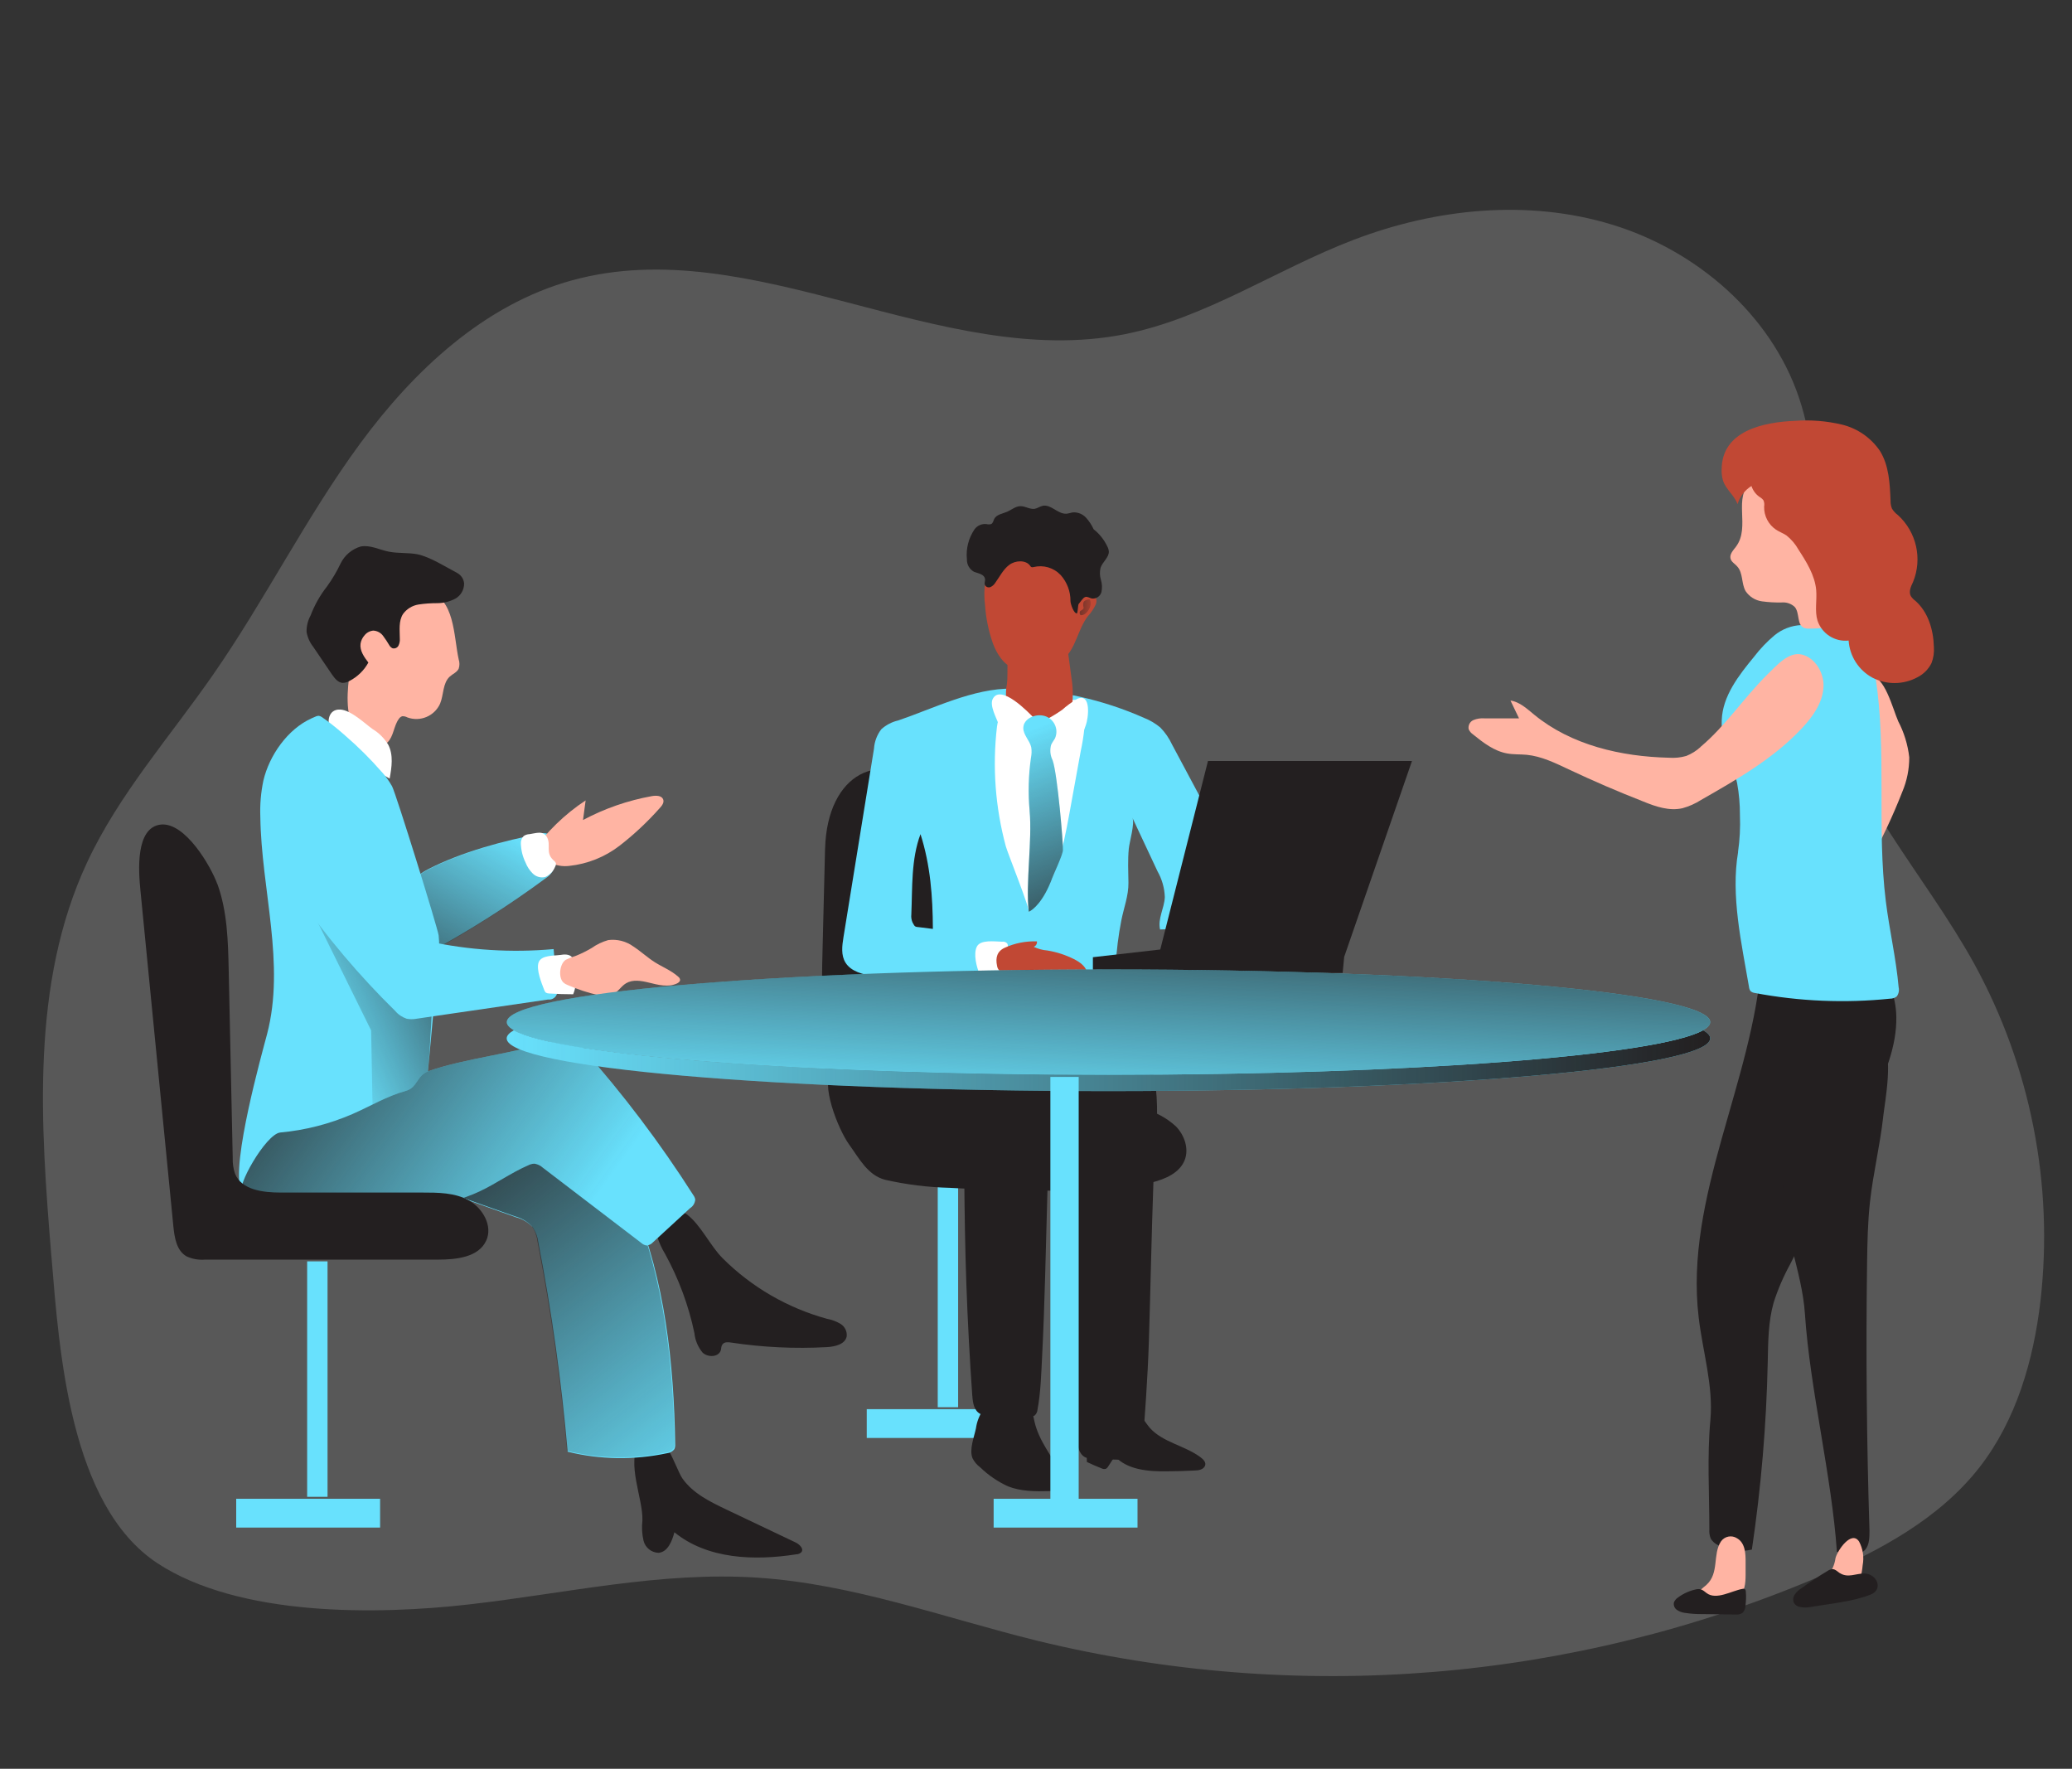 <svg width="471" height="402" viewBox="0 0 471 402" fill="none" xmlns="http://www.w3.org/2000/svg">
<rect x="0" y="0" width="471" height="402" fill="#333333" stroke="none"/>
<path opacity="0.18" d="M11.701 285.759C9.195 255.465 6.944 223.559 19.793 196.015C27.065 180.425 38.699 167.388 48.505 153.239C60.308 136.254 69.559 117.575 81.805 100.882C94.051 84.2 110.083 69.184 130.044 63.711C171.031 52.464 213.826 84.162 255.528 75.985C274.02 72.359 290.062 61.243 307.677 54.517C326.357 47.358 347.373 45.21 366.505 51.069C385.637 56.929 402.508 71.388 408.923 90.332C416.243 111.951 409.686 136.057 415.056 158.241C420.51 180.886 437.551 198.681 448.798 219.085C461.6 242.446 466.856 269.199 463.833 295.669C462.25 309.168 458.331 322.761 449.957 333.5C440.829 345.19 427.227 352.472 413.596 358.312C357.424 382.229 295.017 387.345 235.699 372.875C214.57 367.657 193.855 359.97 172.152 358.557C150.26 357.116 128.528 362.146 106.711 364.633C85.629 367.044 54.392 367.459 35.797 355.288C15.78 342.11 13.463 306.879 11.71 285.759H11.701Z" fill="white"/>
<path d="M400.423 218.416C398.473 245.894 382.893 272.016 386.133 299.381C387.047 307.2 389.506 314.943 388.799 322.752C388.036 331.004 388.564 339.322 388.564 347.602C388.507 348.327 388.62 349.062 388.903 349.731C389.289 350.343 389.845 350.833 390.504 351.144C392.869 352.416 395.61 352.783 398.229 352.18C400.329 338.059 401.535 323.826 401.836 309.555C401.931 305.033 401.94 300.436 403.165 296.093C404.125 293.07 405.388 290.14 406.914 287.352C410.804 279.721 414.666 272.082 418.482 264.414L422.278 256.85C423.446 254.514 424.614 252.177 425.782 249.841C428.599 243.925 431.161 237.671 431.067 231.142C431.001 226.564 429.333 221.694 425.556 219.123C422.824 217.267 419.386 216.786 416.089 216.683C411.435 216.447 405.011 217.841 400.423 218.416Z" fill="#231F20"/>
<path d="M428.082 253.844C427.356 260.297 425.811 266.627 425.086 273.08C424.568 277.752 424.483 282.424 424.417 287.097C424.135 307.35 424.323 327.603 424.964 347.856C424.964 349.363 424.964 351.03 424.022 352.17C422.505 353.884 419.745 353.338 417.559 352.688C416.391 335.534 411.427 315.705 410.287 298.57C409.637 288.811 404.974 279.014 405.276 269.246C405.577 259.901 414.62 253.194 418.191 244.537C419.264 241.909 423.456 232.856 427.667 236.719C430.587 239.46 428.487 250.227 428.072 253.863L428.082 253.844Z" fill="#231F20"/>
<path d="M387.951 360.168C387.169 360.866 386.048 361.478 386.02 362.505C386.048 362.966 386.199 363.409 386.453 363.786C386.622 364.228 386.962 364.586 387.385 364.794C387.696 364.878 388.017 364.878 388.318 364.794L392.99 363.767C393.753 363.644 394.488 363.371 395.148 362.976C396.655 361.902 396.796 359.763 396.805 357.917V355.044C396.805 353.151 396.749 350.701 394.874 349.618C393.659 348.817 392.02 349.138 391.191 350.343C389.279 353.273 390.843 357.521 387.932 360.168H387.951Z" fill="#FFB4A3"/>
<path d="M381.519 363.022C381.057 363.286 380.709 363.7 380.511 364.19C380.379 364.821 380.633 365.481 381.152 365.858C381.67 366.225 382.263 366.46 382.894 366.545C384.251 366.762 385.626 366.856 387.011 366.837L394.462 366.931C395.046 367.007 395.63 366.875 396.12 366.555C396.506 366.15 396.742 365.613 396.76 365.047C396.911 363.936 396.949 362.824 396.855 361.703C396.855 361.506 396.779 361.308 396.629 361.166C396.468 361.072 396.28 361.053 396.101 361.11C393.69 361.515 390.138 363.748 387.925 362.052C387.161 361.468 386.756 361.035 385.692 361.185C384.185 361.487 382.753 362.108 381.509 363.013L381.519 363.022Z" fill="#231F20"/>
<path d="M411.029 360.46C410.605 360.705 410.172 361.11 410.247 361.628C410.322 362.146 411.066 362.448 411.669 362.504C413.949 362.74 416.257 362.627 418.508 362.165C419.46 362.024 420.364 361.675 421.174 361.148C422.794 359.98 423.228 357.738 423.416 355.722C423.765 353.885 423.473 351.991 422.596 350.343C420.844 347.724 417.689 352.378 417.246 354.092C417.039 355.637 416.389 357.088 415.381 358.265C414.166 359.377 412.423 359.622 411.038 360.45L411.029 360.46Z" fill="#FFB4A3"/>
<path d="M418.237 357.541C417.71 357.202 417.258 356.665 416.626 356.627C416.165 356.636 415.722 356.797 415.355 357.079C413.367 358.247 411.417 359.594 409.514 360.951C408.921 361.318 408.403 361.799 407.998 362.364C407.574 362.938 407.508 363.701 407.819 364.342C408.092 364.756 408.506 365.058 408.987 365.18C409.919 365.397 410.89 365.397 411.822 365.18C416.118 364.464 421.11 364.012 425.18 362.42C428.232 361.252 426.64 357.654 423.804 357.616C421.92 357.578 420.074 358.699 418.247 357.531L418.237 357.541Z" fill="#231F20"/>
<path d="M431.445 163.827C432.811 166.408 433.678 169.225 434.007 172.126C434.007 174.811 433.48 177.467 432.434 179.935C430.249 185.531 427.677 190.976 424.757 196.223C425.482 194.857 424.361 190.382 424.258 188.828C424.097 186.247 423.947 183.666 423.805 181.066C423.513 175.772 423.268 170.468 423.071 165.165C422.976 162.65 421.337 154.897 425.115 153.889C428.27 153.051 430.352 161.378 431.464 163.837L431.445 163.827Z" fill="#FFB4A3"/>
<path d="M395.081 193.632C395.486 190.854 395.627 188.037 395.514 185.23C395.523 182.809 395.316 180.397 394.883 178.024C393.865 173.182 391.171 168.679 391.379 163.696C391.567 158.185 395.25 153.484 398.764 149.217C400.12 147.446 401.665 145.826 403.37 144.394C405.103 142.972 407.251 142.152 409.493 142.058C413.563 142.058 417.943 140.796 421.249 143.17C424.556 145.543 425.714 149.924 426.346 153.974C428.936 170.761 426.59 187.999 428.682 204.861C429.492 211.389 431.018 217.832 431.592 224.389C431.762 225.114 431.602 225.877 431.159 226.471C430.726 226.8 430.198 226.979 429.652 226.97C419.412 228.025 409.069 227.592 398.962 225.689C398.575 225.651 398.208 225.5 397.925 225.246C397.728 224.973 397.605 224.643 397.577 224.304C395.872 214.3 393.413 203.599 395.099 193.642L395.081 193.632Z" fill="#68E1FD"/>
<path d="M394.621 124.243C393.99 125.072 393.114 125.958 393.387 126.966C393.585 127.757 394.405 128.134 394.942 128.793C396.251 130.263 395.827 132.627 396.797 134.332C397.645 135.604 399.002 136.461 400.509 136.668C402.016 136.876 403.533 136.96 405.059 136.923C406.133 136.838 407.188 137.205 407.969 137.94C409.138 139.296 408.412 141.915 410.023 142.669C410.437 142.838 410.89 142.904 411.342 142.867C413.094 142.857 414.837 142.725 416.56 142.471C417.182 142.443 417.776 142.217 418.256 141.83C418.718 141.275 418.972 140.568 418.953 139.843C419.716 131.629 418.444 123.358 415.251 115.746C414.733 114.362 413.979 113.071 413.019 111.95C411.851 110.782 410.419 109.897 408.846 109.379C406.971 108.681 405.002 108.286 403.005 108.21C401.319 108.022 399.614 108.437 398.201 109.379C393.717 112.968 398.022 119.75 394.612 124.243H394.621Z" fill="#FFB4A3"/>
<path d="M391.352 106.713C391.324 107.599 391.437 108.475 391.701 109.323C392.379 111.273 394.272 112.62 394.969 114.57C395.497 112.865 396.618 111.405 398.135 110.453C398.455 111.452 399.095 112.328 399.962 112.931C400.311 113.119 400.621 113.392 400.866 113.712C401.055 114.165 401.102 114.654 401.017 115.135C400.961 117.236 401.987 119.223 403.73 120.391C404.465 120.872 405.303 121.173 406.066 121.672C407.187 122.558 408.129 123.66 408.826 124.913C410.663 127.739 412.538 130.753 412.849 134.069C413.056 136.405 412.472 138.864 413.159 141.078C414.167 144.054 417.106 145.919 420.224 145.58C420.46 149.141 422.513 152.334 425.66 154.03C428.834 155.66 432.612 155.641 435.767 153.974C437.199 153.276 438.358 152.127 439.064 150.705C439.517 149.527 439.696 148.265 439.601 147.012C439.498 143.112 438.283 139.043 435.334 136.499C434.948 136.217 434.618 135.868 434.364 135.473C433.836 134.484 434.364 133.315 434.863 132.279C437.03 127.004 435.664 120.938 431.453 117.085C430.907 116.689 430.445 116.19 430.087 115.615C429.852 115.041 429.739 114.428 429.757 113.816C429.597 109.916 429.409 105.8 427.337 102.474C425.302 99.488 422.231 97.359 418.717 96.502C415.222 95.673 411.624 95.381 408.054 95.645C400.866 95.937 391.371 97.887 391.362 106.713H391.352Z" fill="#C14834"/>
<path d="M386.576 169.761C385.625 170.637 384.523 171.325 383.326 171.805C382.045 172.173 380.698 172.314 379.37 172.211C368.452 171.956 357.167 169.337 348.755 162.433C347.106 161.086 345.458 159.522 343.357 159.211L345.298 163.262H337.394C336.546 163.196 335.699 163.337 334.917 163.657C334.126 164.015 333.683 164.872 333.852 165.73C334.06 166.201 334.399 166.606 334.823 166.898C337.159 168.791 339.627 170.694 342.566 171.231C344.026 171.504 345.533 171.41 347.022 171.542C350.384 171.871 353.493 173.397 356.555 174.839C362.141 177.476 367.802 179.916 373.558 182.167C376.412 183.336 379.483 184.372 382.469 183.684C383.957 183.27 385.38 182.638 386.689 181.8C394.866 177.128 403.174 172.39 409.599 165.522C412.095 162.847 414.393 159.682 414.516 155.961C414.619 152.965 412.688 149.555 409.655 148.774C406.612 147.992 403.815 151.298 401.695 153.342C396.392 158.608 392.275 164.948 386.567 169.742L386.576 169.761Z" fill="#FFB4A3"/>
<path d="M217.799 266.305H213.164V319.82H217.799V266.305Z" fill="#68E1FD"/>
<path d="M229.734 320.264H197.027V326.811H229.734V320.264Z" fill="#68E1FD"/>
<path d="M198.967 245.684C198.421 246.946 197.978 248.256 197.667 249.603C197.365 250.978 197.921 252.401 199.071 253.211C199.485 253.418 199.937 253.54 200.399 253.559C201.746 253.635 203.065 253.098 203.978 252.099C204.864 250.959 205.429 249.603 205.617 248.171C206.277 244.78 206.446 241.313 206.117 237.875C205.862 235.2 203.149 232.034 201.011 235.058C199.118 237.781 200.031 242.557 198.967 245.684Z" fill="#231F20"/>
<path d="M189.237 243.254C186.223 245.986 190.603 256.772 192.986 260.069C195.37 263.366 197.244 267.077 201.163 268.123C205.995 269.225 210.931 269.837 215.886 269.96C226.55 270.544 237.26 270.845 247.933 270.412C252.653 270.337 257.353 269.771 261.95 268.716C264.918 267.953 268.092 266.578 269.26 263.752C270.343 261.124 269.26 257.987 267.282 255.971C265.172 254.049 262.619 252.684 259.85 251.987C250.119 248.963 239.823 248.737 229.706 248.577C224.732 248.511 219.692 248.577 214.728 248.049C211.581 247.738 208.548 247.022 205.383 247.239C201.191 247.54 192.506 240.296 189.228 243.254H189.237Z" fill="#231F20"/>
<path d="M208.379 261.519C212.279 264.11 216.98 264.081 221.454 263.997L247.067 263.469C249.997 263.413 253.03 263.328 255.715 261.915C260.246 259.579 263.072 253.004 261.64 247.352C261.395 246.052 260.717 244.874 259.709 244.007C258.625 243.405 257.373 243.188 256.148 243.386C242.866 244.13 225.947 239.533 212.656 240.277C209.547 240.456 204.96 244.591 202.746 248.265C200.165 252.58 205.431 259.55 208.379 261.5V261.519Z" fill="#231F20"/>
<path d="M221.03 317.267C221.134 318.831 221.426 320.658 222.877 321.365C223.536 321.628 224.243 321.751 224.949 321.713L233.757 321.986C234.256 322.052 234.765 321.949 235.207 321.694C235.575 321.355 235.801 320.884 235.839 320.385C236.583 316.447 236.677 312.359 236.884 308.374C237.506 296.289 237.704 284.193 238.062 272.098C238.222 266.531 238.391 260.973 238.674 255.415C238.957 249.857 239.974 243.706 237.92 238.45C237.468 237.282 236.856 236.142 235.895 235.332C234.162 233.862 231.694 233.749 229.424 233.711C225.533 233.646 221.643 233.57 217.752 233.504C215.736 233.467 213.579 233.476 211.931 234.625C209.171 236.537 209.255 241.003 211.469 243.537C212.439 244.648 213.702 245.458 214.776 246.466C220.484 251.76 219.146 260.379 219.193 267.369C219.259 275.565 219.382 283.751 219.674 291.937C219.975 300.386 220.428 308.836 221.021 317.276L221.03 317.267Z" fill="#231F20"/>
<path d="M244.807 326.913C244.92 328.533 245.203 330.417 246.663 331.199C247.313 331.472 248.019 331.604 248.735 331.576L257.533 331.849C258.042 331.924 258.56 331.821 258.993 331.557C259.351 331.19 259.578 330.7 259.615 330.191C260.246 321.732 260.887 313.329 261.16 304.832C261.537 292.813 261.754 280.783 262.187 268.773C262.573 258.062 265.211 244.563 258.551 235.266C257.684 234.06 256.582 232.92 255.15 232.534C254.604 232.383 254.039 232.355 253.483 232.327C248.349 232.101 243.187 232.449 238.128 233.344C236.48 233.636 234.511 234.305 234.2 235.953C233.861 237.762 235.754 239.1 237.205 240.23C245.061 246.372 242.885 258.976 242.951 267.708C243.036 278.588 243.093 289.468 243.479 300.349C243.79 309.203 244.242 318.058 244.826 326.903L244.807 326.913Z" fill="#231F20"/>
<path d="M187.551 192.838L187.005 214.824C186.703 226.703 186.439 238.949 189.84 250.046C190.396 252.448 191.564 254.662 193.241 256.47C195.04 257.893 197.291 258.637 199.59 258.571C205.43 258.91 211.76 257.883 215.952 252.834C219.654 248.426 221.048 241.794 221.67 235.435C222.32 226.637 222.386 217.811 221.868 209.003C221.585 201.26 221.171 192.98 217.45 186.8C215.717 184.125 213.597 181.723 211.176 179.65C200.419 169.599 188.031 175.713 187.56 192.829L187.551 192.838Z" fill="#231F20"/>
<path d="M204.053 163.769C202.678 164.108 201.397 164.786 200.342 165.728C199.362 167 198.778 168.545 198.674 170.146L191.732 213.017C191.421 214.966 191.138 217.095 192.203 218.791C193.465 220.816 196.159 221.466 198.609 221.871C206.625 223.228 214.745 223.859 222.874 223.736C223.289 223.774 223.694 223.671 224.043 223.444C224.335 223.124 224.504 222.71 224.495 222.276C224.872 219.074 224.796 215.843 224.297 212.659L209.263 210.765C207.963 210.605 208.029 210.765 207.435 209.654C207.181 209.07 207.087 208.429 207.162 207.798C207.416 201.741 207.096 195.288 209.244 189.58C213.746 203.587 211.363 218.414 211.9 232.827C212.06 237.056 212.729 237.103 216.761 236.962C220.519 236.83 224.287 236.642 228.037 236.369C235.347 235.841 242.647 235.031 249.891 233.938C251.351 233.722 253.047 233.317 253.621 231.96C253.913 231.282 253.838 230.519 253.781 229.784C253.188 222.936 253.565 215.993 254.884 209.249C255.439 206.375 256.56 203.549 256.513 200.62C256.476 197.982 256.344 195.514 256.598 192.839C256.739 191.379 258.02 187.074 257.408 185.84L263.126 198.029C264.143 199.819 264.709 201.816 264.784 203.87C264.69 206.366 263.126 208.796 263.701 211.246L282.164 210.652L279.677 197.954C279.055 193.762 277.624 189.74 275.457 186.104L266.433 169.223C265.764 167.782 264.859 166.463 263.748 165.332C262.655 164.428 261.431 163.693 260.112 163.175C250.645 158.974 240.433 156.704 230.081 156.506C221.264 156.393 212.183 161.028 204.044 163.788L204.053 163.769Z" fill="#68E1FD"/>
<path d="M233.849 207.299C239.878 201.524 241.63 192.942 243.09 184.898L245.671 170.692C246.406 167.329 246.764 163.901 246.736 160.453C246.754 160.085 246.641 159.718 246.406 159.426C246.048 159.153 245.596 159.04 245.144 159.096C238.455 159.096 227.754 156.553 226.633 165.135C225.559 174.253 226.247 183.485 228.64 192.349C229.045 193.866 234.282 206.828 233.84 207.289L233.849 207.299Z" fill="white"/>
<path d="M228.916 155.318C228.661 156.534 228.605 157.777 228.737 159.011C228.916 159.887 229.264 160.725 229.764 161.479C230.837 163.467 232.712 164.908 234.916 165.417C236.829 165.699 238.722 164.823 240.521 163.919C241.35 163.58 242.085 163.052 242.669 162.374C243.394 161.347 243.809 160.132 243.837 158.87C243.912 157.193 243.818 155.516 243.536 153.868L242.716 147.735C242.697 147.471 242.622 147.217 242.481 146.991C242.33 146.822 242.123 146.718 241.897 146.69C238.779 145.945 234.474 144.561 231.318 145.682C228.162 146.803 229.321 152.257 228.897 155.318H228.916Z" fill="#C14834"/>
<path d="M244.949 136.516C245.636 135.479 246.691 134.293 247.925 134.613C248.999 135.037 249.527 136.252 249.103 137.326C249.103 137.326 249.103 137.335 249.103 137.345C248.622 138.353 248.001 139.285 247.238 140.105C244.996 143.1 244.6 147.217 241.831 149.779C239.617 151.569 236.838 152.501 233.993 152.398C232.872 152.464 231.742 152.322 230.659 151.993C228.134 151.107 226.617 148.649 225.713 146.247C224.715 143.43 224.112 140.491 223.914 137.505C223.584 134.858 223.791 132.173 224.526 129.601C225.317 126.973 227.239 124.835 229.764 123.761C233.795 122.207 238.581 124.43 241.086 127.83C243.592 131.231 244.327 135.508 244.836 139.643" fill="#C14834"/>
<path d="M223.93 131.703C223.93 132.155 223.685 132.626 223.93 133.031C224.194 133.445 224.721 133.606 225.164 133.417C225.597 133.21 225.965 132.89 226.219 132.485C227.246 131.081 228.009 129.442 229.412 128.387C230.816 127.322 233.218 127.219 234.179 128.594C234.235 128.707 234.32 128.801 234.424 128.877C234.593 128.943 234.791 128.943 234.961 128.877C237.184 128.33 239.52 129.018 241.093 130.676C242.563 132.306 243.363 134.435 243.335 136.62C243.335 137.27 244.155 139.578 244.805 139.38C244.993 139.324 245.049 137.44 245.181 137.298C245.634 136.78 245.662 136.62 246.114 136.13C246.246 135.942 246.434 135.791 246.641 135.697C247.141 135.508 247.659 135.904 248.196 136.027C249.185 136.14 250.108 135.527 250.372 134.566C250.57 133.653 250.532 132.692 250.259 131.797C249.986 130.902 249.957 129.951 250.174 129.037C250.617 127.709 252.105 126.701 252.058 125.335C252.02 124.92 251.898 124.525 251.7 124.167C250.975 122.65 249.92 121.322 248.601 120.286C248.158 119.306 247.565 118.411 246.839 117.62C246.076 116.81 244.993 116.376 243.881 116.452C243.392 116.518 242.911 116.725 242.421 116.753C240.471 116.885 238.917 114.549 236.995 114.963C236.374 115.105 235.827 115.529 235.234 115.632C234.122 115.83 233.077 115.011 231.946 115.039C230.816 115.067 229.959 115.868 228.951 116.301C227.943 116.734 226.501 116.932 226.002 117.94C225.795 118.364 225.729 118.91 225.305 119.108C224.957 119.202 224.589 119.202 224.241 119.108C223.195 118.995 222.168 119.438 221.537 120.276C220.171 122.283 219.55 124.704 219.794 127.115C219.757 128.293 220.378 129.385 221.405 129.951C222.234 130.309 223.845 130.45 223.92 131.703H223.93Z" fill="#231F20"/>
<path d="M235.177 163.345C233.575 163.797 232.219 164.871 231.399 166.322C230.636 167.744 230.071 169.261 229.713 170.834C229.845 170.344 228.545 168.422 228.3 167.885C227.829 166.812 227.424 165.709 227.029 164.617C226.51 163.175 224.9 160.349 225.663 158.852C227.471 155.31 233.83 161.913 235.177 163.336V163.345Z" fill="white"/>
<path d="M237.363 163.796C239.85 164.757 241.339 167.159 243.43 168.77C243.533 168.854 243.656 168.911 243.788 168.93C243.929 168.92 244.07 168.855 244.174 168.751C245.408 167.705 246.331 166.339 246.83 164.804C247.396 163.297 248.159 157.419 244.88 158.822C243.656 159.548 242.497 160.386 241.433 161.337C240.133 162.242 238.776 163.061 237.363 163.787V163.796Z" fill="white"/>
<path d="M234.056 184.304C233.679 180.272 233.782 176.212 234.357 172.199C234.517 171.427 234.545 170.635 234.423 169.863C234.093 168.29 232.567 167.009 232.614 165.407C232.68 163.307 235.374 162.11 237.475 162.723C239.444 163.307 240.574 165.389 239.981 167.357C239.934 167.517 239.877 167.668 239.811 167.819C239.538 168.318 239.142 168.78 238.926 169.307C238.615 170.485 238.737 171.728 239.284 172.811C240.386 175.882 241.714 191.896 241.62 193.215C241.62 194.195 239.538 198.613 239.199 199.536C237.192 204.934 234.819 206.789 233.858 207.232C233.114 200.619 234.677 191.002 234.046 184.304H234.056Z" fill="#68E1FD"/>
<path d="M234.056 184.304C233.679 180.272 233.782 176.212 234.357 172.199C234.517 171.427 234.545 170.635 234.423 169.863C234.093 168.29 232.567 167.009 232.614 165.407C232.68 163.307 235.374 162.11 237.475 162.723C239.444 163.307 240.574 165.389 239.981 167.357C239.934 167.517 239.877 167.668 239.811 167.819C239.538 168.318 239.142 168.78 238.926 169.307C238.615 170.485 238.737 171.728 239.284 172.811C240.386 175.882 241.714 191.896 241.62 193.215C241.62 194.195 239.538 198.613 239.199 199.536C237.192 204.934 234.819 206.789 233.858 207.232C233.114 200.619 234.677 191.002 234.046 184.304H234.056Z" fill="url(#paint0_linear_2059_1706)"/>
<path d="M227.776 214.025C228.2 213.95 228.633 214.091 228.944 214.402C229.048 214.571 229.104 214.76 229.104 214.948C229.302 216.719 229.255 218.518 228.963 220.28C228.925 220.826 228.69 221.344 228.313 221.74C227.748 222.098 227.06 222.239 226.401 222.126L223.641 222.023C223.443 222.023 223.236 221.985 223.057 221.891C222.878 221.759 222.737 221.58 222.671 221.363C221.983 219.762 221.229 216.832 222.049 215.155C222.868 213.479 226.213 213.997 227.776 214.025Z" fill="white"/>
<path d="M235.716 213.949C235.782 214.486 235.481 214.995 234.981 215.183C235.952 215.654 237.007 215.937 238.08 216.021C240.181 216.36 242.206 217.02 244.109 217.971C245.475 218.659 246.879 219.657 247.124 221.099C247.18 221.278 247.18 221.475 247.124 221.664C247.029 221.815 246.907 221.946 246.766 222.041C245.334 222.794 243.704 223.086 242.093 222.898C237.421 222.813 232.485 222.813 228.076 221.099C227.718 220.986 227.398 220.788 227.116 220.533C226.861 220.241 226.701 219.874 226.645 219.497C226.258 217.651 226.645 216.2 228.387 215.4C230.686 214.345 233.201 213.855 235.725 213.949H235.716Z" fill="#C14834"/>
<path d="M221.075 331.425C221.48 332.235 222.073 332.942 222.808 333.479C224.655 335.269 226.793 336.729 229.129 337.803C232.087 338.971 235.384 338.971 238.577 338.886C239.745 338.886 241.055 338.744 241.648 337.812C242.242 336.879 241.742 335.674 241.196 334.713C239.02 330.916 236.138 327.365 235.167 323.136C234.856 321.807 234.687 320.319 233.622 319.396C231.286 317.399 225.37 318.124 223.458 320.451C222.601 321.704 222.055 323.136 221.847 324.633C221.442 326.574 220.274 329.485 221.075 331.425Z" fill="#231F20"/>
<path d="M247.066 332.265C248.168 332.792 249.289 333.282 250.42 333.725C250.712 333.876 251.06 333.913 251.381 333.829C251.597 333.706 251.776 333.527 251.899 333.301L253.425 330.965C256.251 334.083 261.111 334.469 265.435 334.384C267.489 334.384 269.533 334.3 271.577 334.205C272.481 334.205 273.574 333.97 273.913 333.15C274.252 332.331 273.489 331.634 272.83 331.144C269.25 328.516 264.258 327.79 261.356 324.493C260.188 323.137 259.369 321.385 257.852 320.443C256.401 319.727 254.791 319.397 253.18 319.482C250.561 319.416 247.641 319.152 247.339 322.054C246.991 325.445 246.906 328.855 247.066 332.255V332.265Z" fill="#231F20"/>
<path d="M263.75 215.795L274.593 172.953H320.968L305.556 217.472L305.208 221.118H248.434V217.547L263.75 215.795Z" fill="#231F20"/>
<path d="M246.312 138.259C246.331 138.174 246.331 138.089 246.312 138.014C246.19 137.637 246.19 137.223 246.312 136.846C246.397 136.695 246.519 136.573 246.67 136.488C246.896 136.347 247.15 136.271 247.414 136.252C247.49 136.234 247.565 136.234 247.64 136.252C247.725 136.309 247.791 136.384 247.819 136.488C247.97 136.931 247.97 137.402 247.819 137.844C247.659 138.353 247.377 138.824 247 139.21C246.698 139.559 246.284 139.775 245.832 139.823C245.775 139.832 245.719 139.832 245.653 139.823C245.606 139.794 245.568 139.747 245.549 139.691C245.379 139.446 245.379 139.126 245.549 138.881C245.794 138.683 246.18 138.57 246.312 138.259Z" fill="url(#paint1_linear_2059_1706)"/>
<path d="M122.979 189.448C123.535 189.269 124.147 189.326 124.665 189.608C124.995 189.919 125.202 190.334 125.268 190.776C125.692 192.416 125.928 194.092 125.984 195.778C126.05 196.513 125.937 197.257 125.655 197.936C125.249 198.633 124.675 199.226 123.987 199.65C115.603 205.839 106.805 211.435 97.649 216.418C97.263 216.625 93.758 204.737 93.702 203.569C93.513 200.441 94.512 199.019 97.206 197.606C104.931 193.612 114.52 191.059 122.979 189.439V189.448Z" fill="#68E1FD"/>
<path d="M122.979 189.542C123.535 189.354 124.147 189.42 124.665 189.702C124.995 190.013 125.202 190.428 125.268 190.87C125.692 192.51 125.928 194.186 125.984 195.872C126.05 196.607 125.937 197.351 125.655 198.03C125.24 198.727 124.675 199.311 123.987 199.735C115.603 205.924 106.805 211.538 97.649 216.512C97.263 216.719 93.758 204.831 93.702 203.663C93.513 200.535 94.512 199.113 97.206 197.7C104.931 193.696 114.52 191.153 122.979 189.533V189.542Z" fill="url(#paint2_linear_2059_1706)"/>
<path d="M187.993 299.728C189.086 299.926 190.132 300.321 191.092 300.896C192.053 301.499 192.59 302.591 192.468 303.722C192.119 305.53 189.811 306.058 187.984 306.162C180.702 306.567 173.392 306.218 166.177 305.125C165.508 305.022 164.707 304.965 164.283 305.483C163.859 306.002 164.001 306.416 163.85 306.887C163.351 308.46 160.948 308.554 159.733 307.433C158.669 306.171 158.009 304.607 157.849 302.959C156.53 296.685 154.289 290.637 151.208 285.014C150.407 283.714 149.776 282.31 149.343 280.841C148.363 276.762 152.584 273.361 156.107 275.98C159.272 278.316 161.41 283.12 164.283 285.984C170.858 292.54 179.025 297.269 187.984 299.728H187.993Z" fill="#231F20"/>
<path d="M146.038 345.519C145.85 347.083 145.935 348.666 146.293 350.192C146.698 351.755 148.082 352.867 149.703 352.914C151.784 352.726 152.764 350.295 153.301 348.242C160.79 354.355 171.444 354.751 181.005 353.253C181.448 353.253 181.862 353.074 182.173 352.763C182.795 351.981 181.721 350.973 180.817 350.54L165.104 343.07C161.402 341.309 157.54 339.415 155.157 336.062C153.395 333.594 150.013 321.103 145.379 327.885C142.28 332.407 146.208 340.611 146.029 345.519H146.038Z" fill="#231F20"/>
<path d="M93.473 268.171L117.211 276.621C118.69 276.997 120.037 277.779 121.092 278.891C121.789 279.946 122.222 281.142 122.373 282.395C125.425 298.117 127.648 313.99 129.043 329.938C136.437 331.756 144.143 331.869 151.594 330.286C152.272 330.23 152.885 329.891 153.299 329.354C153.459 328.986 153.525 328.581 153.487 328.186C153.186 309.751 151.151 291.08 144.143 273.992C143.173 271.11 141.543 268.491 139.376 266.353C137.04 264.346 134.035 263.433 131.2 262.274C126.527 260.333 121.93 257.602 116.844 257.168C109.345 256.584 102.422 261.285 97.128 266.635C96.054 266.541 94.415 267.662 93.473 268.18V268.171Z" fill="#68E1FD"/>
<path d="M93.285 267.991L117.024 276.431C118.503 276.808 119.85 277.599 120.905 278.701C121.602 279.747 122.044 280.953 122.186 282.205C125.238 297.927 127.47 313.791 128.874 329.739C136.259 331.557 143.965 331.679 151.416 330.097C152.094 330.05 152.716 329.711 153.121 329.164C153.281 328.797 153.347 328.392 153.319 327.996C153.017 309.571 150.907 290.891 143.974 273.812C143.004 270.92 141.365 268.302 139.198 266.163C136.862 264.166 133.867 263.252 131.022 262.094C126.349 260.153 121.752 257.421 116.666 256.988C109.167 256.395 102.244 261.105 96.95 266.455C95.876 266.323 94.246 267.491 93.295 268L93.285 267.991Z" fill="url(#paint3_linear_2059_1706)"/>
<path d="M74.455 286.672H69.82V340.187H74.455V286.672Z" fill="#68E1FD"/>
<path d="M86.402 340.629H53.695V347.176H86.402V340.629Z" fill="#68E1FD"/>
<path d="M104.262 149.846C104.497 150.543 104.497 151.287 104.262 151.984C103.875 152.794 102.933 153.152 102.265 153.746C100.607 155.234 100.889 157.872 100.041 159.925C98.76 162.751 95.529 164.117 92.609 163.053C92.251 162.855 91.846 162.761 91.441 162.779C91.121 162.883 90.838 163.1 90.659 163.392C89.491 164.984 89.491 167.367 88.088 168.723C86.901 169.703 85.252 169.92 83.858 169.27C82.492 168.61 81.39 167.518 80.702 166.161C78.366 162.045 78.96 157.014 79.534 152.351C80.109 147.689 80.702 143.28 82.454 139.097C82.916 137.807 83.679 136.648 84.677 135.706C86.335 134.303 88.653 134.086 90.81 133.954C92.901 133.728 95.011 133.832 97.074 134.265C103.433 135.951 103.094 144.505 104.262 149.827V149.846Z" fill="#FFB4A3"/>
<path d="M103.931 130.224C104.807 130.695 105.391 131.571 105.495 132.56C105.532 134.011 104.76 135.367 103.488 136.065C102.217 136.733 100.813 137.082 99.372 137.082C97.949 137.082 96.527 137.176 95.114 137.393C93.71 137.619 92.448 138.401 91.61 139.55C90.583 141.151 90.875 143.233 90.884 145.136C90.931 145.682 90.818 146.229 90.583 146.728C90.329 147.237 89.735 147.491 89.189 147.321C88.906 147.171 88.671 146.945 88.51 146.671C88.068 145.918 87.587 145.183 87.06 144.486C86.542 143.789 85.731 143.365 84.865 143.318C84.074 143.384 83.339 143.78 82.858 144.401C82.378 144.938 82.058 145.607 81.954 146.314C81.756 147.877 82.774 149.328 83.734 150.581C82.764 152.361 81.276 153.802 79.477 154.744C78.977 155.046 78.412 155.206 77.828 155.197C76.811 155.102 76.095 154.17 75.492 153.331L71.197 147.001C70.424 146.021 69.906 144.863 69.689 143.638C69.661 142.329 69.972 141.029 70.603 139.88C71.507 137.506 72.76 135.283 74.333 133.286C75.52 131.647 76.547 129.913 77.414 128.086C78.327 126.202 79.995 124.789 82.001 124.205C84.13 123.8 86.221 124.94 88.35 125.373C90.479 125.806 92.759 125.561 94.916 125.976C97.799 126.588 101.322 128.858 103.922 130.215L103.931 130.224Z" fill="#231F20"/>
<path d="M84.731 165.719C86.163 166.595 87.359 167.791 88.235 169.223C89.469 171.559 89.045 174.366 88.574 176.947C83.487 174.272 79.004 170.579 75.415 166.077C74.086 164.315 74.586 161.084 77.365 161.263C79.795 161.395 82.903 164.419 84.722 165.719H84.731Z" fill="white"/>
<path d="M86.69 175.336C87.632 176.354 88.442 177.484 89.12 178.69C90.053 180.48 99.435 210.708 99.708 212.573C99.897 214.344 99.868 216.125 99.642 217.886L97.005 246.457C97.005 246.975 96.864 247.484 96.581 247.917C96.261 248.256 95.856 248.501 95.413 248.633L76.639 255.642C73.86 256.772 70.987 257.648 68.048 258.251C65.787 258.618 63.649 259.513 61.793 260.86C58.571 263.197 57.526 270.29 54.728 270.337C52.59 264.261 59.504 239.581 60.7 235.059C64.911 219.017 59.4 202.183 59.174 185.585C59.071 182.844 59.306 180.093 59.871 177.409C61.199 171.728 65.354 165.728 70.817 163.26C72.617 162.468 72.371 162.374 74.237 163.731C75.706 164.814 77.147 166.001 78.532 167.235C81.434 169.741 84.165 172.454 86.69 175.346V175.336Z" fill="#68E1FD"/>
<path d="M67.341 199.715L84.363 234.183L84.721 253.136C84.721 253.136 96.694 249.293 97.278 243.433C97.862 237.584 98.39 224.97 98.39 224.97L71.618 192.697L67.332 199.706L67.341 199.715Z" fill="url(#paint4_linear_2059_1706)"/>
<path d="M66.033 178.907C65.175 184.343 64.789 189.844 64.865 195.345C64.836 196.617 64.978 197.889 65.289 199.123C65.826 200.686 66.617 202.156 67.625 203.465C74.191 212.904 81.623 221.702 89.828 229.756C90.525 230.585 91.439 231.198 92.465 231.537C93.181 231.669 93.916 231.669 94.641 231.537L124.569 227.166C125.595 227.307 126.537 226.591 126.679 225.574C126.716 225.31 126.698 225.037 126.613 224.773L125.85 215.702C116.251 216.568 106.567 215.956 97.156 213.893C96.12 213.742 95.131 213.347 94.283 212.725C93.605 212.019 93.106 211.171 92.795 210.238C88.565 200.366 84.392 190.484 80.125 180.631C78.957 177.824 77.657 174.565 74.285 173.83C70.441 172.944 66.702 174.951 66.033 178.917V178.907Z" fill="#68E1FD"/>
<path d="M127.265 217.048C128.273 216.869 129.517 216.803 130.091 217.641C130.289 217.999 130.411 218.395 130.43 218.81C130.581 219.978 130.704 221.24 130.769 222.465C130.939 223.651 130.769 224.867 130.289 225.969C128.462 225.969 126.634 225.912 124.807 225.79C124.552 225.79 124.298 225.724 124.072 225.592C123.912 225.432 123.78 225.225 123.714 225.008C123.12 223.463 121.83 220.336 122.442 218.697C123.054 217.057 125.928 217.236 127.265 217.039V217.048Z" fill="white"/>
<path d="M134.478 215.466C135.628 214.656 136.899 214.043 138.256 213.657C140.281 213.393 142.335 213.911 143.983 215.117C145.679 216.219 147.148 217.613 148.863 218.697C150.577 219.78 152.65 220.59 154.194 222.003C154.411 222.163 154.562 222.408 154.599 222.681C154.599 223.058 154.27 223.322 153.931 223.492C151.952 224.462 149.607 223.84 147.469 223.313C145.754 222.889 143.832 222.568 142.325 223.463C141.044 224.226 140.281 225.799 138.821 226.252C137.917 226.478 136.965 226.459 136.08 226.186C133.64 225.63 131.266 224.848 128.977 223.849C128.629 223.718 128.308 223.52 128.035 223.265C126.867 222.097 127.216 218.998 128.629 218.122C129.382 217.755 130.164 217.444 130.965 217.208C132.18 216.719 133.357 216.134 134.478 215.466Z" fill="#FFB4A3"/>
<path d="M125.306 236.595C127.68 235.097 130.807 235.804 132.315 238.159C141.622 248.615 150.081 259.806 157.598 271.609C157.824 271.901 157.975 272.25 158.041 272.617C157.984 273.418 157.551 274.153 156.873 274.577L148.479 282.292C148.103 282.725 147.584 282.998 147.019 283.073C146.548 283.008 146.115 282.8 145.766 282.48L123.422 265.402C122.895 264.902 122.226 264.582 121.51 264.469C121.001 264.478 120.502 264.61 120.05 264.846C116.225 266.513 112.806 268.981 109.019 270.762C100.663 274.68 91.102 274.972 81.88 274.803C72.827 274.643 63.614 274.068 55.155 270.856C53.422 270.206 60.393 257.687 63.728 257.385C69.37 256.867 74.89 255.454 80.09 253.203C84.122 251.451 87.965 249.114 92.233 247.937C94.936 247.193 94.701 244.433 97.347 243.462C105.76 240.504 116.838 239.468 125.297 236.614L125.306 236.595Z" fill="#68E1FD"/>
<path d="M125.306 236.595C127.68 235.097 130.807 235.804 132.315 238.159C141.622 248.615 150.081 259.806 157.598 271.609C157.824 271.901 157.975 272.25 158.041 272.617C157.984 273.418 157.551 274.153 156.873 274.577L148.479 282.292C148.103 282.725 147.584 282.998 147.019 283.073C146.548 283.008 146.115 282.8 145.766 282.48L123.422 265.402C122.895 264.902 122.226 264.582 121.51 264.469C121.001 264.478 120.502 264.61 120.05 264.846C116.225 266.513 112.806 268.981 109.019 270.762C100.663 274.68 91.102 274.972 81.88 274.803C72.827 274.643 63.614 274.068 55.155 270.856C53.422 270.206 60.393 257.687 63.728 257.385C69.37 256.867 74.89 255.454 80.09 253.203C84.122 251.451 87.965 249.114 92.233 247.937C94.936 247.193 94.701 244.433 97.347 243.462C105.76 240.504 116.838 239.468 125.297 236.614L125.306 236.595Z" fill="url(#paint5_linear_2059_1706)"/>
<path d="M49.407 200.885C51.678 207.121 51.847 213.903 51.988 220.535L52.902 263.16C52.855 264.385 53.034 265.6 53.43 266.759C54.918 270.461 59.816 271.035 63.801 271.035H95.933C99.578 271.035 103.412 271.035 106.596 272.834C109.79 274.634 112.05 278.675 110.524 281.962C108.791 285.74 103.751 286.277 99.597 286.277H46.581C45.168 286.39 43.746 286.145 42.455 285.561C40.119 284.28 39.667 281.265 39.403 278.647L31.914 202.288C31.491 197.955 30.746 188.036 36.587 187.395C42.126 186.868 47.928 196.881 49.389 200.894L49.407 200.885Z" fill="#231F20"/>
<path d="M120.953 193.734C124.231 189.062 128.367 185.049 133.124 181.912L132.53 186.368C137.438 183.749 142.732 181.912 148.215 180.932C149.175 180.772 150.438 180.791 150.758 181.705C151.012 182.43 150.447 183.155 149.92 183.711C147.16 186.82 144.117 189.665 140.829 192.217C137.513 194.77 133.557 196.353 129.403 196.795C127.839 196.993 126.247 196.692 124.853 195.938C123.459 195.128 122.762 193.498 123.139 191.935" fill="#FFB4A3"/>
<path d="M120.313 189.579C119.861 189.607 119.427 189.749 119.05 190.003C118.589 190.455 118.353 191.086 118.4 191.736C118.448 193.225 118.806 194.694 119.465 196.032C119.832 196.983 120.407 197.84 121.132 198.556C121.876 199.272 122.941 199.564 123.949 199.319C124.976 198.867 125.776 198.029 126.191 196.983C126.313 196.795 126.379 196.569 126.379 196.343C126.379 195.966 126.031 195.711 125.757 195.457C123.977 193.799 125.258 192.085 124.392 190.361C123.525 188.646 121.867 189.381 120.313 189.588V189.579Z" fill="white"/>
<path d="M251.975 244.274C327.521 244.274 388.763 238.913 388.763 232.301C388.763 225.689 327.521 220.328 251.975 220.328C176.429 220.328 115.188 225.689 115.188 232.301C115.188 238.913 176.429 244.274 251.975 244.274Z" fill="#68E1FD"/>
<path d="M388.751 236.002C388.751 242.615 327.512 247.975 251.964 247.975C176.415 247.975 115.176 242.624 115.176 236.002C115.176 235.371 115.741 234.749 116.815 234.146C126.988 239.883 183.631 244.273 251.973 244.273C320.315 244.273 376.995 239.883 387.141 234.146C388.215 234.749 388.761 235.371 388.761 236.002H388.751Z" fill="#68E1FD"/>
<path d="M388.751 236.002C388.751 242.615 327.512 247.975 251.964 247.975C176.415 247.975 115.176 242.624 115.176 236.002C115.176 235.371 115.741 234.749 116.815 234.146C126.988 239.883 183.631 244.273 251.973 244.273C320.315 244.273 376.995 239.883 387.141 234.146C388.215 234.749 388.761 235.371 388.761 236.002H388.751Z" fill="url(#paint6_linear_2059_1706)"/>
<path d="M387.123 234.146C376.949 239.883 320.297 244.273 251.955 244.273C183.613 244.273 126.933 239.883 116.797 234.146C126.97 228.419 183.613 224.029 251.955 224.029C320.297 224.029 376.94 228.419 387.123 234.146Z" fill="#68E1FD"/>
<path d="M388.753 232.301C388.753 232.932 388.207 233.544 387.133 234.147C376.959 239.884 320.307 244.273 251.965 244.273C183.623 244.273 126.943 239.884 116.807 234.147C115.733 233.544 115.168 232.932 115.168 232.301C115.168 225.688 176.417 220.318 251.956 220.318C327.495 220.318 388.744 225.688 388.744 232.301H388.753Z" fill="url(#paint7_linear_2059_1706)"/>
<path d="M258.577 340.631H225.871V347.178H258.577V340.631Z" fill="#68E1FD"/>
<path d="M245.203 244.754H238.77V344.465H245.203V244.754Z" fill="#68E1FD"/>
<defs>
<linearGradient id="paint0_linear_2059_1706" x1="229.525" y1="167.753" x2="250.72" y2="220.59" gradientUnits="userSpaceOnUse">
<stop stop-color="#231F20" stop-opacity="0"/>
<stop offset="1" stop-color="#231F20"/>
</linearGradient>
<linearGradient id="paint1_linear_2059_1706" x1="249.741" y1="138.259" x2="240.886" y2="137.59" gradientUnits="userSpaceOnUse">
<stop stop-color="#231F20" stop-opacity="0"/>
<stop offset="1" stop-color="#231F20"/>
</linearGradient>
<linearGradient id="paint2_linear_2059_1706" x1="115.716" y1="188.826" x2="87.833" y2="238.705" gradientUnits="userSpaceOnUse">
<stop stop-color="#231F20" stop-opacity="0"/>
<stop offset="1" stop-color="#231F20"/>
</linearGradient>
<linearGradient id="paint3_linear_2059_1706" x1="165.113" y1="337.718" x2="94.312" y2="246.805" gradientUnits="userSpaceOnUse">
<stop stop-color="#231F20" stop-opacity="0"/>
<stop offset="1" stop-color="#231F20"/>
</linearGradient>
<linearGradient id="paint4_linear_2059_1706" x1="68.952" y1="227.174" x2="114.809" y2="206.535" gradientUnits="userSpaceOnUse">
<stop stop-color="#231F20" stop-opacity="0"/>
<stop offset="1" stop-color="#231F20"/>
</linearGradient>
<linearGradient id="paint5_linear_2059_1706" x1="129.611" y1="280.304" x2="49.541" y2="222.239" gradientUnits="userSpaceOnUse">
<stop stop-color="#231F20" stop-opacity="0"/>
<stop offset="1" stop-color="#231F20"/>
</linearGradient>
<linearGradient id="paint6_linear_2059_1706" x1="115.166" y1="241.061" x2="388.751" y2="241.061" gradientUnits="userSpaceOnUse">
<stop stop-color="#231F20" stop-opacity="0"/>
<stop offset="1" stop-color="#231F20"/>
</linearGradient>
<linearGradient id="paint7_linear_2059_1706" x1="250.637" y1="254.683" x2="254.386" y2="191.277" gradientUnits="userSpaceOnUse">
<stop stop-color="#231F20" stop-opacity="0"/>
<stop offset="1" stop-color="#231F20"/>
</linearGradient>
</defs>
</svg>
